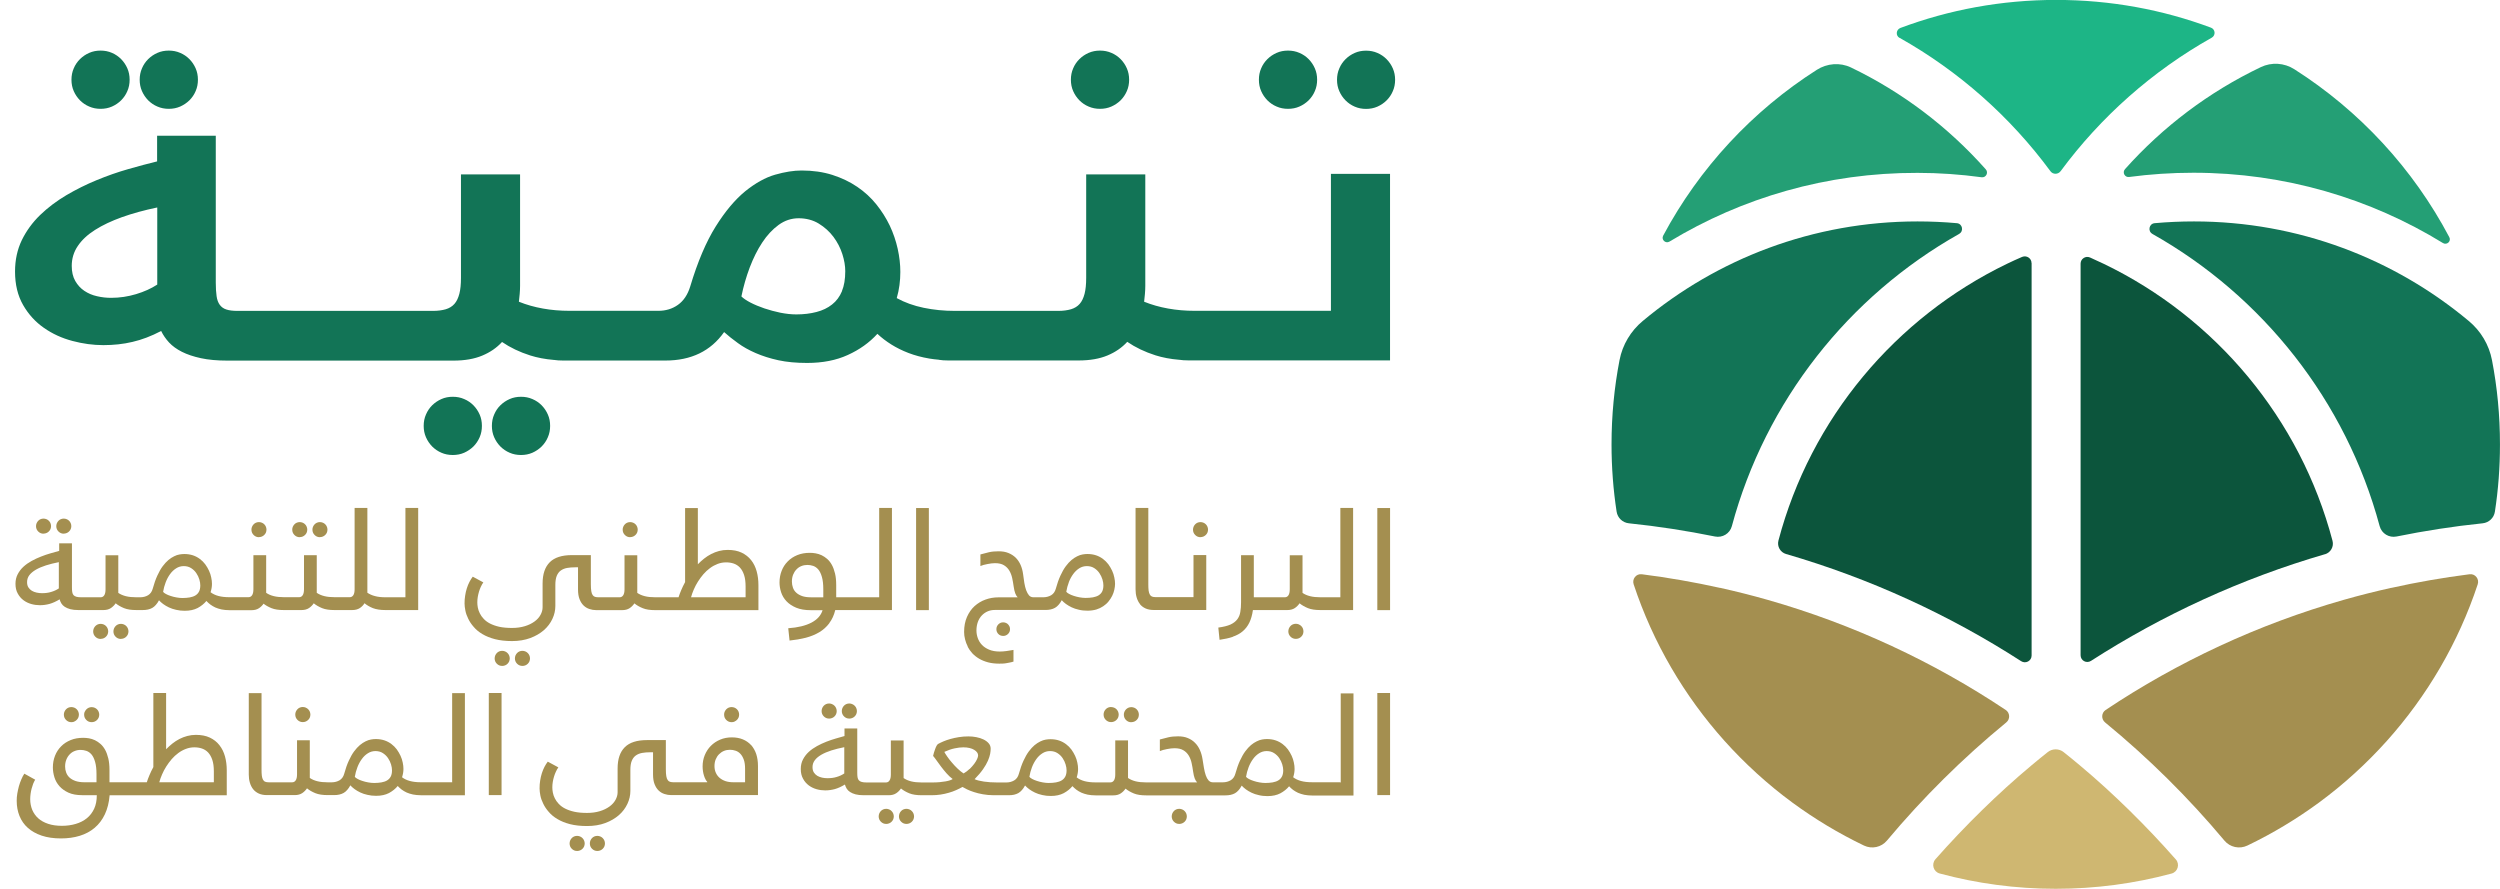 <svg width="135" height="48" viewBox="0 0 135 48" fill="none" xmlns="http://www.w3.org/2000/svg">
<g id="Layer_1" clip-path="url(#clip0_1333_197066)">
<g id="Group">
<g id="Group_2">
<path id="Vector" d="M105.796 12.63C99.831 15.989 95.336 21.656 93.519 28.416C93.412 28.812 93.012 29.054 92.608 28.971C91.083 28.662 89.534 28.42 87.958 28.258C87.618 28.222 87.348 27.965 87.297 27.628C87.115 26.444 87.023 25.236 87.023 24.001C87.023 22.44 87.17 20.919 87.455 19.446C87.614 18.618 88.061 17.87 88.711 17.331C92.73 13.977 97.903 11.957 103.546 11.957C104.263 11.957 104.972 11.989 105.673 12.052C105.974 12.08 106.057 12.484 105.792 12.63H105.796Z" fill="#127456"/>
<path id="Vector_2" d="M102.576 2.048C102.354 1.925 102.385 1.6 102.623 1.509C105.237 0.531 108.073 -0.004 111.027 -0.004C113.982 -0.004 116.785 0.523 119.391 1.493C119.629 1.58 119.657 1.905 119.439 2.032C116.231 3.834 113.447 6.301 111.273 9.244C111.134 9.43 110.857 9.43 110.722 9.244C108.556 6.305 105.776 3.842 102.58 2.044L102.576 2.048Z" fill="#1DB586"/>
<path id="Vector_3" d="M109.707 14.207V35.398C109.707 35.688 109.386 35.862 109.141 35.703C105.256 33.2 100.986 31.236 96.448 29.917C96.135 29.826 95.953 29.506 96.036 29.189C97.778 22.595 102.357 17.153 108.384 14.242C108.65 14.115 108.919 13.989 109.192 13.874C109.434 13.771 109.703 13.945 109.703 14.207H109.707Z" fill="#0C553C"/>
<path id="Vector_4" d="M125.544 29.928C121.029 31.243 116.783 33.2 112.914 35.687C112.668 35.845 112.352 35.671 112.352 35.382V14.237C112.352 13.976 112.621 13.798 112.862 13.905C113.104 14.011 113.361 14.13 113.607 14.249C119.639 17.156 124.217 22.606 125.956 29.204C126.039 29.52 125.857 29.841 125.544 29.932V29.928Z" fill="#0C553C"/>
<path id="Vector_5" d="M123.89 3.736C127.407 5.973 130.306 9.102 132.263 12.809C132.378 13.027 132.132 13.252 131.922 13.126C128.001 10.718 123.383 9.328 118.441 9.328C117.265 9.328 116.108 9.407 114.972 9.557C114.738 9.589 114.591 9.312 114.75 9.134C116.793 6.844 119.284 4.963 122.084 3.625C122.663 3.347 123.348 3.391 123.89 3.736Z" fill="#249F75"/>
<path id="Vector_6" d="M129.131 31.746C130.517 31.437 131.927 31.192 133.357 31.009C133.658 30.97 133.892 31.263 133.797 31.552C132.751 34.712 131.064 37.58 128.894 40.004C127.789 41.235 126.561 42.356 125.226 43.338C124.018 44.225 122.723 45.005 121.361 45.659C120.933 45.865 120.418 45.754 120.117 45.39C118.173 43.069 116.014 40.93 113.674 39.01C113.456 38.831 113.472 38.495 113.702 38.34C117.607 35.734 121.935 33.711 126.561 32.392C127.409 32.15 128.264 31.936 129.131 31.742V31.746Z" fill="#A48F50"/>
<path id="Vector_7" d="M117.494 46.407C117.724 46.669 117.601 47.081 117.265 47.172C115.269 47.71 113.17 47.995 111.007 47.995C108.845 47.995 106.738 47.706 104.742 47.168C104.405 47.077 104.282 46.665 104.512 46.4C106.092 44.609 107.906 42.827 109.7 41.33C109.989 41.089 110.282 40.847 110.579 40.613C110.829 40.415 111.185 40.415 111.435 40.613C111.744 40.859 112.045 41.104 112.346 41.358C114.136 42.859 115.922 44.621 117.49 46.404L117.494 46.407Z" fill="#CFB771"/>
<path id="Vector_8" d="M116.226 12.63C122.19 15.989 126.685 21.656 128.503 28.416C128.61 28.812 129.01 29.054 129.414 28.971C130.939 28.662 132.487 28.42 134.064 28.258C134.404 28.222 134.674 27.965 134.725 27.628C134.907 26.444 134.998 25.236 134.998 24.001C134.998 22.44 134.852 20.919 134.567 19.446C134.408 18.618 133.961 17.87 133.311 17.331C129.291 13.977 124.119 11.957 118.475 11.957C117.759 11.957 117.05 11.989 116.349 12.052C116.048 12.08 115.965 12.484 116.23 12.63H116.226Z" fill="#127456"/>
<path id="Vector_9" d="M92.882 31.746C91.496 31.437 90.086 31.192 88.656 31.009C88.355 30.97 88.122 31.263 88.217 31.552C89.262 34.712 90.95 37.58 93.12 40.004C94.225 41.235 95.452 42.356 96.787 43.338C97.995 44.225 99.29 45.005 100.652 45.659C101.08 45.865 101.595 45.754 101.896 45.39C103.841 43.069 105.999 40.93 108.34 39.01C108.557 38.831 108.542 38.495 108.312 38.34C104.407 35.734 100.078 33.711 95.452 32.392C94.605 32.15 93.749 31.936 92.882 31.742V31.746Z" fill="#A48F50"/>
</g>
<path id="Vector_10" d="M103.545 9.335C98.642 9.323 94.056 10.681 90.151 13.046C89.941 13.172 89.696 12.943 89.811 12.725C91.763 9.073 94.63 5.988 98.108 3.77C98.662 3.418 99.359 3.359 99.953 3.644C102.733 4.982 105.205 6.86 107.232 9.145C107.391 9.323 107.244 9.604 107.007 9.572C105.874 9.418 104.717 9.335 103.545 9.335Z" fill="#249F75"/>
</g>
<g id="Group_3">
<g id="Group_4">
<path id="Vector_11" d="M4.319 5.418C4.461 5.56 4.628 5.675 4.818 5.754C5.008 5.837 5.21 5.877 5.432 5.877C5.653 5.877 5.855 5.837 6.046 5.754C6.232 5.671 6.398 5.56 6.541 5.418C6.683 5.275 6.798 5.109 6.877 4.919C6.96 4.732 7 4.526 7 4.305C7 4.083 6.96 3.881 6.877 3.691C6.794 3.501 6.683 3.338 6.541 3.192C6.398 3.049 6.232 2.934 6.046 2.855C5.855 2.772 5.653 2.732 5.432 2.732C5.21 2.732 5.004 2.772 4.818 2.855C4.628 2.938 4.465 3.049 4.319 3.192C4.176 3.334 4.061 3.501 3.982 3.691C3.899 3.881 3.859 4.083 3.859 4.305C3.859 4.526 3.899 4.732 3.982 4.919C4.065 5.109 4.176 5.271 4.319 5.418Z" fill="#127456"/>
<path id="Vector_12" d="M8.002 5.418C8.145 5.56 8.311 5.675 8.501 5.754C8.691 5.837 8.893 5.877 9.115 5.877C9.337 5.877 9.539 5.837 9.729 5.754C9.915 5.671 10.082 5.56 10.228 5.418C10.371 5.275 10.486 5.109 10.565 4.919C10.648 4.732 10.688 4.526 10.688 4.305C10.688 4.083 10.648 3.881 10.565 3.691C10.482 3.501 10.371 3.338 10.228 3.192C10.085 3.049 9.919 2.934 9.729 2.855C9.539 2.772 9.337 2.732 9.115 2.732C8.893 2.732 8.688 2.772 8.501 2.855C8.311 2.938 8.149 3.049 8.002 3.192C7.86 3.334 7.745 3.501 7.666 3.691C7.583 3.881 7.543 4.083 7.543 4.305C7.543 4.526 7.583 4.732 7.666 4.919C7.749 5.109 7.86 5.271 8.002 5.418Z" fill="#127456"/>
<path id="Vector_13" d="M25.564 21.885C25.422 21.743 25.255 21.628 25.065 21.549C24.875 21.465 24.673 21.426 24.451 21.426C24.229 21.426 24.023 21.465 23.837 21.549C23.647 21.632 23.485 21.743 23.338 21.885C23.196 22.028 23.081 22.194 23.002 22.384C22.919 22.57 22.879 22.776 22.879 22.998C22.879 23.22 22.919 23.422 23.002 23.612C23.085 23.802 23.196 23.964 23.338 24.111C23.481 24.253 23.647 24.368 23.837 24.448C24.023 24.531 24.229 24.57 24.451 24.57C24.673 24.57 24.875 24.531 25.065 24.448C25.251 24.364 25.418 24.253 25.564 24.111C25.707 23.968 25.817 23.802 25.901 23.612C25.984 23.422 26.023 23.22 26.023 22.998C26.023 22.776 25.984 22.57 25.901 22.384C25.817 22.194 25.707 22.032 25.564 21.885Z" fill="#127456"/>
<path id="Vector_14" d="M29.248 21.885C29.105 21.743 28.939 21.628 28.749 21.549C28.558 21.465 28.357 21.426 28.135 21.426C27.913 21.426 27.707 21.465 27.521 21.549C27.331 21.632 27.168 21.743 27.022 21.885C26.875 22.028 26.765 22.194 26.685 22.384C26.602 22.57 26.562 22.776 26.562 22.998C26.562 23.22 26.602 23.422 26.685 23.612C26.768 23.802 26.879 23.964 27.022 24.111C27.165 24.253 27.331 24.368 27.521 24.448C27.711 24.531 27.913 24.57 28.135 24.57C28.357 24.57 28.558 24.531 28.749 24.448C28.939 24.364 29.101 24.253 29.248 24.111C29.39 23.968 29.505 23.802 29.584 23.612C29.668 23.422 29.707 23.22 29.707 22.998C29.707 22.776 29.668 22.57 29.584 22.384C29.501 22.194 29.39 22.032 29.248 21.885Z" fill="#127456"/>
<path id="Vector_15" d="M58.288 5.418C58.43 5.56 58.596 5.675 58.786 5.754C58.977 5.837 59.179 5.877 59.4 5.877C59.622 5.877 59.824 5.837 60.014 5.754C60.2 5.671 60.367 5.56 60.513 5.418C60.656 5.275 60.767 5.109 60.85 4.919C60.933 4.732 60.973 4.526 60.973 4.305C60.973 4.083 60.933 3.881 60.85 3.691C60.767 3.501 60.656 3.338 60.513 3.192C60.371 3.049 60.204 2.934 60.014 2.855C59.824 2.772 59.622 2.732 59.4 2.732C59.179 2.732 58.977 2.772 58.786 2.855C58.596 2.938 58.434 3.049 58.288 3.192C58.145 3.334 58.03 3.501 57.951 3.691C57.868 3.881 57.828 4.083 57.828 4.305C57.828 4.526 57.868 4.732 57.951 4.919C58.034 5.109 58.145 5.271 58.288 5.418Z" fill="#127456"/>
<path id="Vector_16" d="M68.44 5.418C68.582 5.56 68.749 5.675 68.939 5.754C69.125 5.837 69.331 5.877 69.553 5.877C69.775 5.877 69.981 5.837 70.167 5.754C70.357 5.671 70.519 5.56 70.666 5.418C70.808 5.275 70.923 5.109 71.002 4.919C71.085 4.732 71.125 4.526 71.125 4.305C71.125 4.083 71.085 3.881 71.002 3.691C70.919 3.501 70.808 3.338 70.666 3.192C70.523 3.049 70.357 2.934 70.167 2.855C69.977 2.772 69.775 2.732 69.553 2.732C69.331 2.732 69.125 2.772 68.939 2.855C68.749 2.938 68.586 3.049 68.44 3.192C68.297 3.334 68.182 3.501 68.103 3.691C68.02 3.881 67.981 4.083 67.981 4.305C67.981 4.526 68.02 4.732 68.103 4.919C68.186 5.109 68.297 5.271 68.44 5.418Z" fill="#127456"/>
<path id="Vector_17" d="M71.866 16.784H64.511C64.016 16.784 63.537 16.744 63.078 16.661C62.614 16.578 62.183 16.455 61.783 16.293C61.799 16.154 61.815 16.011 61.826 15.869C61.838 15.726 61.846 15.58 61.846 15.433V9.417H58.654V15.005C58.654 15.35 58.626 15.635 58.567 15.865C58.508 16.094 58.42 16.277 58.302 16.411C58.183 16.546 58.028 16.641 57.834 16.7C57.64 16.756 57.41 16.788 57.141 16.788H51.668H51.565C50.975 16.788 50.413 16.732 49.878 16.621C49.343 16.51 48.856 16.336 48.424 16.098C48.492 15.869 48.539 15.635 48.571 15.397C48.603 15.16 48.618 14.922 48.618 14.684C48.618 14.284 48.571 13.869 48.476 13.437C48.381 13.009 48.238 12.589 48.048 12.185C47.854 11.782 47.612 11.397 47.323 11.037C47.034 10.677 46.69 10.36 46.294 10.091C45.898 9.821 45.45 9.607 44.947 9.445C44.448 9.287 43.894 9.207 43.288 9.207C42.86 9.207 42.385 9.283 41.858 9.433C41.331 9.584 40.793 9.885 40.242 10.328C39.696 10.776 39.161 11.409 38.646 12.233C38.131 13.057 37.672 14.134 37.272 15.469C37.133 15.92 36.911 16.249 36.607 16.463C36.306 16.677 35.953 16.784 35.549 16.784H34.959C34.959 16.784 34.959 16.784 34.955 16.784H30.872C30.872 16.784 30.864 16.784 30.856 16.784H30.757C30.258 16.784 29.775 16.744 29.316 16.661C28.852 16.578 28.42 16.455 28.02 16.293C28.036 16.154 28.052 16.011 28.064 15.869C28.076 15.726 28.084 15.58 28.084 15.433V9.417H24.892V15.005C24.892 15.35 24.864 15.635 24.805 15.865C24.745 16.094 24.658 16.277 24.539 16.411C24.42 16.546 24.266 16.641 24.072 16.7C23.878 16.756 23.648 16.788 23.379 16.788H12.828C12.575 16.788 12.373 16.764 12.222 16.712C12.072 16.665 11.953 16.578 11.866 16.459C11.779 16.34 11.723 16.186 11.696 15.992C11.668 15.797 11.652 15.556 11.652 15.263V7.33H8.484V8.716C8.009 8.831 7.49 8.97 6.923 9.132C6.357 9.294 5.791 9.492 5.224 9.726C4.654 9.96 4.108 10.233 3.581 10.542C3.054 10.855 2.583 11.211 2.167 11.611C1.755 12.011 1.422 12.467 1.177 12.97C0.935 13.473 0.812 14.039 0.812 14.661C0.812 15.366 0.959 15.968 1.248 16.471C1.537 16.974 1.913 17.386 2.373 17.706C2.832 18.027 3.343 18.261 3.91 18.411C4.476 18.562 5.03 18.637 5.581 18.637C6.131 18.637 6.654 18.582 7.153 18.463C7.652 18.348 8.167 18.154 8.702 17.873C8.809 18.094 8.951 18.3 9.129 18.494C9.312 18.689 9.541 18.855 9.822 18.997C10.104 19.14 10.448 19.255 10.848 19.342C11.248 19.429 11.727 19.473 12.286 19.473H13.244C13.244 19.473 13.252 19.473 13.256 19.473H24.48C25.094 19.473 25.613 19.382 26.04 19.203C26.468 19.025 26.824 18.78 27.11 18.467C27.549 18.768 28.06 19.013 28.634 19.195C29.011 19.314 29.438 19.397 29.917 19.437C29.921 19.437 29.925 19.437 29.929 19.437C30.052 19.457 30.21 19.469 30.409 19.469H35.062C35.062 19.469 35.062 19.469 35.066 19.469H35.933C37.323 19.469 38.381 18.958 39.102 17.932C39.323 18.13 39.569 18.328 39.846 18.526C40.119 18.728 40.44 18.906 40.805 19.065C41.169 19.223 41.577 19.354 42.032 19.453C42.488 19.552 43.003 19.599 43.585 19.599C44.42 19.599 45.153 19.457 45.783 19.168C46.413 18.883 46.947 18.502 47.379 18.027C47.608 18.241 47.858 18.431 48.135 18.605C48.408 18.776 48.717 18.93 49.058 19.061C49.399 19.192 49.771 19.291 50.183 19.362C50.345 19.39 50.516 19.409 50.694 19.425C50.706 19.425 50.714 19.433 50.725 19.433C50.848 19.453 51.007 19.465 51.205 19.465H58.242C58.856 19.465 59.375 19.374 59.803 19.195C60.23 19.017 60.587 18.772 60.872 18.459C61.312 18.76 61.822 19.005 62.397 19.188C62.773 19.306 63.201 19.39 63.68 19.429C63.684 19.429 63.688 19.429 63.692 19.429C63.815 19.449 63.973 19.461 64.171 19.461H75.062V9.389H71.87V16.768L71.866 16.784ZM8.488 15.37C8.159 15.584 7.779 15.754 7.347 15.884C6.912 16.015 6.464 16.083 5.997 16.083C5.743 16.083 5.49 16.055 5.236 15.995C4.983 15.94 4.757 15.841 4.555 15.706C4.353 15.572 4.191 15.393 4.064 15.172C3.937 14.95 3.874 14.681 3.874 14.36C3.874 13.968 3.981 13.607 4.199 13.287C4.416 12.962 4.725 12.673 5.133 12.415C5.537 12.158 6.024 11.928 6.587 11.726C7.153 11.524 7.787 11.35 8.492 11.203V15.366L8.488 15.37ZM45.466 15.726C45.343 16.019 45.165 16.261 44.931 16.443C44.698 16.629 44.416 16.764 44.092 16.847C43.763 16.934 43.399 16.978 42.999 16.978C42.729 16.978 42.444 16.946 42.143 16.887C41.842 16.823 41.557 16.748 41.276 16.653C40.999 16.558 40.749 16.455 40.527 16.34C40.306 16.225 40.143 16.114 40.036 16.007C40.143 15.477 40.294 14.954 40.484 14.447C40.678 13.94 40.9 13.489 41.161 13.096C41.418 12.704 41.715 12.387 42.044 12.146C42.377 11.904 42.737 11.786 43.129 11.786C43.521 11.786 43.902 11.881 44.215 12.075C44.531 12.269 44.793 12.506 45.007 12.791C45.22 13.077 45.379 13.386 45.486 13.718C45.593 14.051 45.644 14.36 45.644 14.645C45.644 15.073 45.585 15.429 45.462 15.726H45.466Z" fill="#127456"/>
<path id="Vector_18" d="M75.213 3.695C75.13 3.505 75.019 3.342 74.876 3.196C74.734 3.053 74.567 2.938 74.381 2.859C74.191 2.776 73.989 2.736 73.767 2.736C73.546 2.736 73.34 2.776 73.154 2.859C72.968 2.942 72.801 3.053 72.659 3.196C72.516 3.338 72.401 3.505 72.322 3.695C72.239 3.885 72.199 4.087 72.199 4.309C72.199 4.53 72.239 4.736 72.322 4.922C72.405 5.113 72.516 5.275 72.659 5.421C72.801 5.564 72.968 5.679 73.154 5.758C73.344 5.841 73.546 5.881 73.767 5.881C73.989 5.881 74.191 5.841 74.381 5.758C74.567 5.675 74.734 5.564 74.876 5.421C75.019 5.279 75.134 5.113 75.213 4.922C75.296 4.736 75.336 4.53 75.336 4.309C75.336 4.087 75.296 3.885 75.213 3.695Z" fill="#127456"/>
</g>
<g id="Group_5">
<path id="Vector_19" d="M2.349 28.816C2.405 28.816 2.46 28.804 2.508 28.784C2.559 28.764 2.603 28.733 2.638 28.697C2.674 28.661 2.706 28.618 2.726 28.57C2.745 28.519 2.757 28.467 2.757 28.412C2.757 28.356 2.745 28.301 2.726 28.253C2.706 28.202 2.674 28.158 2.638 28.123C2.603 28.087 2.559 28.055 2.508 28.036C2.456 28.016 2.405 28.004 2.349 28.004C2.294 28.004 2.238 28.016 2.191 28.036C2.139 28.055 2.1 28.087 2.064 28.123C2.028 28.158 2.001 28.202 1.977 28.253C1.957 28.305 1.945 28.356 1.945 28.412C1.945 28.527 1.985 28.622 2.064 28.701C2.143 28.78 2.238 28.82 2.353 28.82L2.349 28.816Z" fill="#A48F50"/>
<path id="Vector_20" d="M3.443 28.816C3.498 28.816 3.554 28.804 3.601 28.784C3.653 28.764 3.696 28.733 3.732 28.697C3.768 28.661 3.799 28.618 3.819 28.57C3.839 28.519 3.851 28.467 3.851 28.412C3.851 28.356 3.839 28.301 3.819 28.253C3.799 28.202 3.768 28.158 3.732 28.123C3.696 28.087 3.653 28.055 3.601 28.036C3.55 28.016 3.498 28.004 3.443 28.004C3.388 28.004 3.332 28.016 3.285 28.036C3.233 28.055 3.194 28.087 3.158 28.123C3.122 28.158 3.095 28.202 3.071 28.253C3.051 28.305 3.039 28.356 3.039 28.412C3.039 28.527 3.079 28.622 3.158 28.701C3.237 28.78 3.332 28.82 3.447 28.82L3.443 28.816Z" fill="#A48F50"/>
<path id="Vector_21" d="M5.435 34.499C5.491 34.499 5.546 34.487 5.594 34.468C5.645 34.448 5.689 34.416 5.724 34.381C5.76 34.345 5.792 34.301 5.811 34.254C5.831 34.202 5.843 34.151 5.843 34.095C5.843 34.04 5.831 33.984 5.811 33.937C5.792 33.886 5.76 33.842 5.724 33.806C5.689 33.771 5.645 33.739 5.594 33.719C5.542 33.699 5.491 33.688 5.435 33.688C5.38 33.688 5.324 33.699 5.277 33.719C5.229 33.739 5.186 33.771 5.15 33.806C5.114 33.842 5.087 33.886 5.063 33.937C5.043 33.989 5.031 34.04 5.031 34.095C5.031 34.21 5.071 34.305 5.15 34.385C5.229 34.464 5.324 34.503 5.439 34.503L5.435 34.499Z" fill="#A48F50"/>
<path id="Vector_22" d="M6.529 34.499C6.584 34.499 6.64 34.487 6.687 34.468C6.739 34.448 6.782 34.416 6.818 34.381C6.854 34.345 6.885 34.301 6.905 34.254C6.925 34.202 6.937 34.151 6.937 34.095C6.937 34.04 6.925 33.984 6.905 33.937C6.885 33.886 6.854 33.842 6.818 33.806C6.782 33.771 6.739 33.739 6.687 33.719C6.636 33.699 6.584 33.688 6.529 33.688C6.474 33.688 6.418 33.699 6.371 33.719C6.319 33.739 6.279 33.771 6.244 33.806C6.208 33.842 6.18 33.886 6.157 33.937C6.137 33.989 6.125 34.04 6.125 34.095C6.125 34.21 6.165 34.305 6.244 34.385C6.323 34.464 6.418 34.503 6.533 34.503L6.529 34.499Z" fill="#A48F50"/>
<path id="Vector_23" d="M14.206 32.578C14.329 32.681 14.483 32.768 14.658 32.84C14.832 32.911 15.054 32.943 15.323 32.943H15.363H16.282C16.444 32.943 16.578 32.907 16.685 32.836C16.792 32.764 16.875 32.677 16.943 32.578C17.066 32.681 17.22 32.768 17.394 32.84C17.569 32.911 17.79 32.943 18.06 32.943H18.099H19.018C19.184 32.943 19.319 32.907 19.43 32.836C19.537 32.764 19.624 32.677 19.683 32.574C19.81 32.681 19.961 32.768 20.139 32.84C20.317 32.907 20.539 32.943 20.808 32.943H20.848H22.582V27.43H21.893V32.253H20.852H20.82C20.598 32.253 20.412 32.234 20.254 32.19C20.095 32.151 19.957 32.087 19.838 32.008V27.43H19.149V31.818C19.149 31.964 19.125 32.071 19.078 32.143C19.03 32.214 18.967 32.249 18.884 32.249H18.107H18.076C17.858 32.249 17.672 32.23 17.513 32.19C17.355 32.151 17.22 32.091 17.105 32.012V29.98H16.416V31.818C16.416 31.964 16.392 32.071 16.345 32.143C16.297 32.214 16.234 32.249 16.151 32.249H15.375H15.343C15.125 32.249 14.939 32.23 14.78 32.19C14.622 32.151 14.487 32.091 14.373 32.012V29.98H13.684V31.818C13.684 31.964 13.66 32.071 13.612 32.143C13.565 32.214 13.501 32.249 13.418 32.249H12.384C12.155 32.249 11.957 32.226 11.794 32.182C11.632 32.139 11.489 32.071 11.371 31.98C11.422 31.822 11.446 31.671 11.446 31.533C11.446 31.422 11.434 31.307 11.406 31.184C11.383 31.061 11.343 30.939 11.287 30.82C11.232 30.701 11.165 30.586 11.085 30.475C11.002 30.364 10.907 30.269 10.796 30.186C10.685 30.103 10.563 30.036 10.42 29.988C10.277 29.941 10.123 29.917 9.953 29.917C9.874 29.917 9.786 29.925 9.695 29.941C9.6 29.956 9.505 29.988 9.402 30.04C9.299 30.091 9.196 30.154 9.093 30.242C8.99 30.329 8.887 30.44 8.784 30.578C8.681 30.717 8.586 30.887 8.495 31.085C8.404 31.283 8.321 31.521 8.246 31.794C8.202 31.953 8.119 32.067 7.996 32.143C7.874 32.214 7.731 32.253 7.573 32.253H7.39H7.359C7.141 32.253 6.955 32.234 6.796 32.194C6.638 32.154 6.503 32.095 6.388 32.016V29.984H5.699V31.822C5.699 31.968 5.676 32.075 5.628 32.147C5.58 32.218 5.517 32.253 5.434 32.253H4.392C4.281 32.253 4.194 32.245 4.127 32.226C4.06 32.206 4.008 32.178 3.973 32.139C3.937 32.099 3.913 32.044 3.901 31.972C3.889 31.901 3.885 31.818 3.885 31.715V29.339H3.196V29.747C3.058 29.786 2.903 29.83 2.737 29.877C2.567 29.925 2.396 29.984 2.222 30.052C2.048 30.119 1.878 30.198 1.711 30.289C1.545 30.38 1.398 30.483 1.268 30.602C1.137 30.721 1.034 30.859 0.955 31.01C0.876 31.16 0.836 31.335 0.836 31.525C0.836 31.731 0.876 31.905 0.959 32.051C1.038 32.198 1.141 32.317 1.268 32.412C1.394 32.507 1.537 32.574 1.691 32.618C1.846 32.661 2 32.681 2.155 32.681C2.333 32.681 2.503 32.657 2.678 32.61C2.848 32.562 3.03 32.479 3.22 32.364C3.24 32.44 3.272 32.515 3.315 32.586C3.359 32.657 3.418 32.717 3.497 32.768C3.577 32.82 3.676 32.863 3.794 32.895C3.913 32.927 4.06 32.943 4.23 32.943H5.584C5.747 32.943 5.881 32.907 5.988 32.836C6.095 32.764 6.179 32.677 6.246 32.578C6.369 32.681 6.523 32.768 6.697 32.84C6.872 32.911 7.093 32.943 7.363 32.943H7.402H7.703C7.806 32.943 7.901 32.935 7.988 32.915C8.076 32.895 8.151 32.867 8.222 32.828C8.293 32.788 8.357 32.733 8.416 32.665C8.476 32.598 8.535 32.515 8.586 32.416C8.646 32.483 8.721 32.55 8.812 32.618C8.903 32.685 9.006 32.745 9.121 32.8C9.236 32.855 9.367 32.899 9.513 32.931C9.656 32.966 9.814 32.982 9.98 32.982C10.25 32.982 10.483 32.931 10.674 32.832C10.864 32.729 11.022 32.602 11.145 32.452C11.208 32.519 11.28 32.586 11.359 32.645C11.438 32.705 11.529 32.756 11.628 32.804C11.727 32.847 11.842 32.883 11.969 32.911C12.095 32.935 12.238 32.95 12.396 32.95H13.581C13.743 32.95 13.877 32.915 13.985 32.843C14.091 32.772 14.175 32.685 14.242 32.586L14.206 32.578ZM3.177 31.774C3.054 31.857 2.915 31.921 2.765 31.964C2.614 32.012 2.444 32.032 2.266 32.032C2.167 32.032 2.072 32.02 1.977 32C1.881 31.98 1.794 31.945 1.719 31.901C1.644 31.854 1.58 31.794 1.533 31.719C1.485 31.643 1.462 31.549 1.462 31.434C1.462 31.295 1.501 31.172 1.584 31.061C1.668 30.951 1.786 30.852 1.937 30.764C2.087 30.677 2.27 30.598 2.479 30.531C2.689 30.463 2.923 30.408 3.177 30.356V31.766V31.774ZM10.745 31.948C10.701 32.036 10.634 32.103 10.551 32.154C10.468 32.206 10.365 32.238 10.246 32.261C10.127 32.281 9.996 32.293 9.85 32.293C9.747 32.293 9.64 32.281 9.529 32.261C9.418 32.242 9.311 32.214 9.216 32.182C9.117 32.151 9.03 32.115 8.959 32.075C8.883 32.036 8.836 31.996 8.808 31.96C8.836 31.782 8.883 31.612 8.947 31.445C9.01 31.279 9.089 31.133 9.184 31.002C9.28 30.871 9.386 30.768 9.513 30.689C9.636 30.61 9.775 30.57 9.921 30.57C10.075 30.57 10.21 30.606 10.325 30.681C10.436 30.753 10.531 30.843 10.602 30.951C10.674 31.057 10.729 31.172 10.765 31.291C10.8 31.41 10.816 31.517 10.816 31.612C10.816 31.747 10.792 31.857 10.749 31.945L10.745 31.948Z" fill="#A48F50"/>
<path id="Vector_24" d="M13.982 29.005C14.037 29.005 14.093 28.993 14.14 28.974C14.188 28.954 14.236 28.922 14.271 28.886C14.307 28.851 14.338 28.807 14.358 28.76C14.378 28.708 14.39 28.657 14.39 28.601C14.39 28.546 14.378 28.49 14.358 28.443C14.338 28.391 14.307 28.348 14.271 28.312C14.236 28.276 14.192 28.245 14.14 28.225C14.089 28.205 14.037 28.193 13.982 28.193C13.927 28.193 13.871 28.205 13.824 28.225C13.772 28.245 13.733 28.276 13.697 28.312C13.661 28.348 13.634 28.391 13.61 28.443C13.586 28.494 13.578 28.546 13.578 28.601C13.578 28.716 13.618 28.811 13.697 28.89C13.776 28.97 13.871 29.009 13.986 29.009L13.982 29.005Z" fill="#A48F50"/>
<path id="Vector_25" d="M17.275 29.005C17.331 29.005 17.386 28.993 17.433 28.974C17.481 28.954 17.529 28.922 17.564 28.886C17.6 28.851 17.631 28.807 17.651 28.76C17.671 28.708 17.683 28.657 17.683 28.601C17.683 28.546 17.671 28.49 17.651 28.443C17.631 28.391 17.6 28.348 17.564 28.312C17.529 28.276 17.485 28.245 17.433 28.225C17.382 28.205 17.331 28.193 17.275 28.193C17.22 28.193 17.164 28.205 17.117 28.225C17.069 28.245 17.026 28.276 16.99 28.312C16.954 28.348 16.927 28.391 16.903 28.443C16.879 28.494 16.871 28.546 16.871 28.601C16.871 28.716 16.911 28.811 16.99 28.89C17.069 28.97 17.164 29.009 17.279 29.009L17.275 29.005Z" fill="#A48F50"/>
<path id="Vector_26" d="M16.185 29.005C16.241 29.005 16.296 28.993 16.344 28.974C16.391 28.954 16.439 28.922 16.474 28.886C16.51 28.851 16.542 28.807 16.561 28.76C16.581 28.708 16.593 28.657 16.593 28.601C16.593 28.546 16.581 28.49 16.561 28.443C16.542 28.391 16.51 28.348 16.474 28.312C16.439 28.276 16.395 28.245 16.344 28.225C16.292 28.205 16.241 28.193 16.185 28.193C16.13 28.193 16.074 28.205 16.027 28.225C15.975 28.245 15.936 28.276 15.9 28.312C15.864 28.348 15.837 28.391 15.813 28.443C15.789 28.494 15.781 28.546 15.781 28.601C15.781 28.716 15.821 28.811 15.9 28.89C15.979 28.97 16.074 29.009 16.189 29.009L16.185 29.005Z" fill="#A48F50"/>
<path id="Vector_27" d="M27.404 35.263C27.368 35.228 27.325 35.196 27.273 35.176C27.222 35.156 27.17 35.145 27.115 35.145C27.059 35.145 27.004 35.156 26.956 35.176C26.905 35.196 26.865 35.228 26.83 35.263C26.794 35.299 26.766 35.343 26.743 35.394C26.723 35.446 26.711 35.497 26.711 35.553C26.711 35.667 26.75 35.762 26.83 35.842C26.909 35.921 27.004 35.96 27.119 35.96C27.174 35.96 27.23 35.949 27.277 35.929C27.329 35.909 27.372 35.877 27.408 35.842C27.444 35.806 27.475 35.762 27.495 35.715C27.515 35.663 27.527 35.612 27.527 35.556C27.527 35.501 27.515 35.446 27.495 35.398C27.475 35.346 27.444 35.303 27.408 35.267L27.404 35.263Z" fill="#A48F50"/>
<path id="Vector_28" d="M28.498 35.263C28.462 35.228 28.419 35.196 28.367 35.176C28.316 35.156 28.264 35.145 28.209 35.145C28.153 35.145 28.098 35.156 28.05 35.176C27.999 35.196 27.959 35.228 27.924 35.263C27.888 35.299 27.86 35.343 27.836 35.394C27.817 35.446 27.805 35.497 27.805 35.553C27.805 35.667 27.844 35.762 27.924 35.842C28.003 35.921 28.098 35.96 28.213 35.96C28.268 35.96 28.323 35.949 28.371 35.929C28.422 35.909 28.466 35.877 28.502 35.842C28.537 35.806 28.569 35.762 28.589 35.715C28.609 35.663 28.62 35.612 28.62 35.556C28.62 35.501 28.609 35.446 28.589 35.398C28.569 35.346 28.537 35.303 28.502 35.267L28.498 35.263Z" fill="#A48F50"/>
<path id="Vector_29" d="M34.029 29.005C34.084 29.005 34.14 28.993 34.187 28.974C34.235 28.954 34.282 28.922 34.318 28.886C34.354 28.851 34.385 28.807 34.405 28.76C34.425 28.708 34.437 28.657 34.437 28.601C34.437 28.546 34.425 28.49 34.405 28.443C34.385 28.391 34.354 28.348 34.318 28.312C34.282 28.276 34.239 28.245 34.187 28.225C34.136 28.205 34.084 28.193 34.029 28.193C33.974 28.193 33.918 28.205 33.87 28.225C33.819 28.245 33.779 28.276 33.744 28.312C33.708 28.348 33.68 28.391 33.657 28.443C33.633 28.494 33.625 28.546 33.625 28.601C33.625 28.716 33.665 28.811 33.744 28.89C33.823 28.97 33.918 29.009 34.033 29.009L34.029 29.005Z" fill="#A48F50"/>
<path id="Vector_30" d="M40.559 30.245C40.425 30.075 40.254 29.941 40.044 29.841C39.834 29.742 39.585 29.695 39.292 29.695C39.13 29.695 38.975 29.715 38.828 29.754C38.682 29.794 38.539 29.846 38.405 29.917C38.27 29.988 38.143 30.067 38.025 30.162C37.906 30.257 37.791 30.36 37.684 30.471V27.434H36.995V31.434C36.912 31.584 36.844 31.731 36.785 31.869C36.725 32.008 36.678 32.139 36.642 32.253H35.415H35.383C35.165 32.253 34.979 32.234 34.821 32.194C34.662 32.154 34.528 32.095 34.413 32.016V29.984H33.724V31.822C33.724 31.968 33.7 32.075 33.652 32.147C33.605 32.218 33.541 32.253 33.458 32.253H32.314C32.246 32.253 32.183 32.245 32.132 32.23C32.08 32.214 32.036 32.182 32.005 32.135C31.969 32.087 31.945 32.016 31.93 31.925C31.914 31.834 31.906 31.707 31.906 31.552V29.976H30.884C30.345 29.976 29.945 30.103 29.688 30.36C29.43 30.618 29.3 30.998 29.3 31.509V32.792C29.3 32.935 29.26 33.073 29.185 33.208C29.11 33.343 29.003 33.461 28.86 33.564C28.718 33.667 28.543 33.754 28.341 33.814C28.135 33.877 27.906 33.909 27.648 33.909C27.391 33.909 27.157 33.889 26.959 33.846C26.765 33.802 26.599 33.742 26.46 33.671C26.322 33.6 26.207 33.513 26.12 33.418C26.029 33.323 25.961 33.224 25.91 33.121C25.858 33.018 25.823 32.915 25.803 32.812C25.783 32.709 25.775 32.614 25.775 32.527C25.775 32.432 25.783 32.337 25.799 32.238C25.815 32.139 25.838 32.044 25.866 31.948C25.894 31.853 25.93 31.762 25.969 31.679C26.009 31.592 26.052 31.517 26.1 31.449L25.529 31.14C25.466 31.224 25.407 31.315 25.351 31.422C25.296 31.529 25.248 31.643 25.209 31.77C25.169 31.897 25.137 32.028 25.118 32.166C25.094 32.305 25.086 32.444 25.086 32.59C25.086 32.701 25.102 32.828 25.13 32.97C25.157 33.113 25.209 33.259 25.284 33.41C25.355 33.56 25.454 33.711 25.581 33.853C25.704 34 25.862 34.131 26.052 34.242C26.242 34.356 26.468 34.447 26.73 34.515C26.991 34.582 27.3 34.618 27.648 34.618C28.017 34.618 28.345 34.562 28.634 34.455C28.924 34.348 29.169 34.202 29.371 34.028C29.573 33.849 29.724 33.648 29.831 33.418C29.937 33.192 29.989 32.958 29.989 32.721V31.588C29.989 31.386 30.013 31.224 30.064 31.097C30.116 30.974 30.187 30.875 30.282 30.808C30.377 30.741 30.492 30.693 30.623 30.669C30.757 30.645 30.908 30.634 31.074 30.634H31.213V31.834C31.213 32.039 31.24 32.214 31.296 32.356C31.351 32.499 31.427 32.614 31.518 32.701C31.609 32.788 31.716 32.851 31.831 32.887C31.949 32.927 32.068 32.947 32.195 32.947H33.597C33.759 32.947 33.894 32.911 34.001 32.84C34.108 32.768 34.191 32.681 34.258 32.582C34.381 32.685 34.535 32.772 34.71 32.843C34.884 32.915 35.106 32.947 35.375 32.947H35.415H40.955V31.6C40.955 31.331 40.924 31.081 40.86 30.851C40.797 30.622 40.698 30.42 40.563 30.249L40.559 30.245ZM40.258 32.253H37.316C37.351 32.119 37.403 31.976 37.466 31.83C37.529 31.683 37.605 31.541 37.692 31.402C37.779 31.263 37.878 31.133 37.985 31.006C38.092 30.883 38.211 30.772 38.341 30.677C38.468 30.582 38.607 30.507 38.753 30.451C38.9 30.396 39.05 30.368 39.209 30.368C39.355 30.368 39.49 30.388 39.621 30.432C39.747 30.475 39.858 30.547 39.953 30.645C40.048 30.748 40.124 30.879 40.179 31.046C40.234 31.212 40.262 31.418 40.262 31.667V32.245L40.258 32.253Z" fill="#A48F50"/>
<path id="Vector_31" d="M44.779 33.651C44.929 33.457 45.036 33.22 45.104 32.943H48.165V27.43H47.476V32.254H45.155V31.596C45.155 31.358 45.135 31.148 45.092 30.97C45.048 30.792 44.993 30.634 44.922 30.507C44.85 30.376 44.767 30.269 44.672 30.186C44.577 30.103 44.478 30.036 44.371 29.984C44.264 29.933 44.157 29.901 44.046 29.881C43.935 29.861 43.832 29.853 43.729 29.853C43.48 29.853 43.254 29.893 43.052 29.976C42.85 30.059 42.68 30.17 42.537 30.317C42.395 30.459 42.284 30.63 42.209 30.824C42.133 31.018 42.094 31.228 42.094 31.45C42.094 31.628 42.121 31.802 42.181 31.984C42.24 32.162 42.335 32.325 42.47 32.467C42.605 32.61 42.779 32.725 42.993 32.816C43.211 32.907 43.476 32.95 43.789 32.95H44.419C44.335 33.228 44.137 33.453 43.821 33.62C43.504 33.786 43.088 33.889 42.565 33.925L42.636 34.59C42.945 34.558 43.238 34.507 43.508 34.44C43.781 34.368 44.023 34.269 44.236 34.143C44.45 34.016 44.632 33.853 44.779 33.659V33.651ZM43.777 32.254C43.591 32.254 43.436 32.23 43.31 32.186C43.183 32.139 43.076 32.079 42.997 32.004C42.914 31.929 42.854 31.838 42.819 31.735C42.783 31.632 42.763 31.521 42.763 31.406C42.763 31.271 42.783 31.152 42.826 31.038C42.87 30.927 42.929 30.832 43.005 30.753C43.08 30.673 43.167 30.61 43.27 30.57C43.373 30.527 43.484 30.507 43.599 30.507C43.702 30.507 43.809 30.523 43.912 30.558C44.014 30.594 44.106 30.657 44.189 30.753C44.268 30.848 44.335 30.982 44.383 31.156C44.434 31.331 44.458 31.552 44.458 31.826V32.257H43.777V32.254Z" fill="#A48F50"/>
<path id="Vector_32" d="M50.158 27.434H49.469V32.947H50.158V27.434Z" fill="#A48F50"/>
<path id="Vector_33" d="M52.249 34.914C52.316 35.041 52.399 35.16 52.502 35.275C52.605 35.385 52.728 35.484 52.87 35.568C53.013 35.651 53.175 35.718 53.354 35.766C53.532 35.813 53.734 35.837 53.959 35.837C54.027 35.837 54.094 35.837 54.154 35.833C54.213 35.833 54.276 35.821 54.336 35.813C54.395 35.801 54.459 35.789 54.522 35.778C54.585 35.766 54.657 35.75 54.728 35.726V35.096C54.609 35.12 54.482 35.14 54.352 35.156C54.221 35.175 54.098 35.183 53.983 35.183C53.758 35.183 53.567 35.148 53.409 35.08C53.251 35.013 53.12 34.926 53.021 34.819C52.918 34.712 52.847 34.589 52.799 34.455C52.752 34.32 52.728 34.185 52.728 34.047C52.728 33.873 52.756 33.718 52.807 33.579C52.858 33.441 52.93 33.326 53.021 33.231C53.112 33.136 53.215 33.065 53.334 33.013C53.453 32.962 53.579 32.938 53.714 32.938H56.451C56.554 32.938 56.649 32.93 56.736 32.91C56.823 32.89 56.898 32.863 56.969 32.823C57.041 32.783 57.104 32.728 57.163 32.661C57.223 32.593 57.282 32.51 57.334 32.411C57.393 32.478 57.468 32.546 57.559 32.613C57.651 32.68 57.754 32.74 57.868 32.795C57.983 32.851 58.114 32.894 58.261 32.926C58.403 32.962 58.562 32.977 58.728 32.977C58.894 32.977 59.06 32.954 59.199 32.914C59.342 32.87 59.465 32.811 59.575 32.736C59.686 32.661 59.781 32.578 59.861 32.478C59.94 32.379 60.007 32.28 60.059 32.173C60.11 32.067 60.15 31.96 60.173 31.849C60.197 31.738 60.213 31.631 60.213 31.532C60.213 31.421 60.201 31.306 60.173 31.183C60.15 31.061 60.11 30.938 60.055 30.819C59.999 30.7 59.932 30.585 59.853 30.474C59.769 30.364 59.674 30.268 59.563 30.185C59.453 30.102 59.33 30.035 59.187 29.987C59.045 29.94 58.89 29.916 58.72 29.916C58.641 29.916 58.554 29.924 58.462 29.94C58.367 29.956 58.272 29.987 58.169 30.039C58.066 30.09 57.964 30.154 57.861 30.241C57.758 30.328 57.655 30.439 57.552 30.578C57.449 30.716 57.354 30.886 57.263 31.084C57.171 31.282 57.088 31.52 57.013 31.793C56.969 31.952 56.886 32.067 56.764 32.142C56.641 32.213 56.498 32.253 56.34 32.253H55.801C55.706 32.253 55.627 32.217 55.567 32.15C55.508 32.082 55.457 31.987 55.413 31.872C55.373 31.758 55.338 31.627 55.314 31.477C55.29 31.326 55.267 31.172 55.247 31.005C55.223 30.823 55.179 30.657 55.112 30.506C55.045 30.356 54.958 30.225 54.847 30.114C54.736 30.007 54.601 29.92 54.451 29.861C54.296 29.797 54.122 29.77 53.924 29.77C53.726 29.77 53.556 29.785 53.401 29.821C53.247 29.857 53.092 29.896 52.942 29.94V30.566C52.989 30.546 53.045 30.526 53.112 30.506C53.179 30.49 53.251 30.471 53.322 30.459C53.397 30.443 53.468 30.435 53.54 30.423C53.611 30.415 53.674 30.411 53.73 30.411C53.928 30.411 54.09 30.447 54.213 30.522C54.336 30.597 54.431 30.692 54.502 30.811C54.573 30.93 54.625 31.065 54.657 31.211C54.688 31.358 54.716 31.508 54.736 31.659C54.76 31.821 54.787 31.948 54.823 32.039C54.858 32.13 54.902 32.205 54.954 32.257H53.908C53.67 32.257 53.441 32.296 53.219 32.376C52.997 32.455 52.803 32.574 52.629 32.728C52.459 32.882 52.32 33.08 52.217 33.314C52.114 33.548 52.062 33.817 52.062 34.126C52.062 34.257 52.078 34.391 52.114 34.526C52.146 34.661 52.197 34.791 52.264 34.922L52.249 34.914ZM57.714 31.445C57.777 31.278 57.857 31.132 57.952 31.001C58.047 30.87 58.154 30.768 58.28 30.688C58.403 30.609 58.542 30.57 58.688 30.57C58.843 30.57 58.977 30.605 59.092 30.68C59.203 30.752 59.298 30.843 59.369 30.95C59.441 31.057 59.496 31.172 59.532 31.29C59.568 31.409 59.583 31.516 59.583 31.611C59.583 31.746 59.559 31.857 59.516 31.944C59.472 32.031 59.405 32.098 59.322 32.15C59.239 32.201 59.136 32.233 59.017 32.257C58.898 32.276 58.767 32.288 58.621 32.288C58.518 32.288 58.411 32.276 58.3 32.257C58.189 32.237 58.082 32.209 57.987 32.178C57.888 32.146 57.801 32.11 57.73 32.071C57.655 32.031 57.607 31.991 57.579 31.956C57.607 31.777 57.655 31.607 57.718 31.441L57.714 31.445Z" fill="#A48F50"/>
<path id="Vector_34" d="M54.312 33.635C54.268 33.615 54.221 33.607 54.169 33.607C54.118 33.607 54.07 33.615 54.026 33.635C53.983 33.655 53.943 33.683 53.912 33.714C53.88 33.746 53.852 33.786 53.832 33.833C53.813 33.877 53.805 33.924 53.805 33.976C53.805 34.079 53.84 34.166 53.912 34.237C53.983 34.308 54.07 34.34 54.173 34.34C54.224 34.34 54.272 34.332 54.316 34.312C54.359 34.293 54.399 34.269 54.434 34.233C54.466 34.202 54.494 34.162 54.514 34.118C54.533 34.075 54.541 34.027 54.541 33.976C54.541 33.924 54.533 33.877 54.514 33.833C54.494 33.79 54.466 33.75 54.434 33.714C54.403 33.679 54.363 33.655 54.316 33.635H54.312Z" fill="#A48F50"/>
<path id="Vector_35" d="M61.554 32.622C61.633 32.721 61.736 32.8 61.859 32.855C61.982 32.911 62.128 32.939 62.295 32.939H65.138V29.972H64.449V32.245H62.401C62.322 32.245 62.259 32.234 62.207 32.214C62.156 32.194 62.116 32.154 62.089 32.103C62.061 32.051 62.037 31.98 62.025 31.889C62.013 31.798 62.009 31.683 62.009 31.544V27.43H61.32V31.826C61.32 31.984 61.34 32.131 61.38 32.265C61.419 32.4 61.479 32.519 61.558 32.618L61.554 32.622Z" fill="#A48F50"/>
<path id="Vector_36" d="M64.826 29.005C64.881 29.005 64.937 28.993 64.984 28.974C65.032 28.954 65.079 28.922 65.115 28.886C65.151 28.851 65.182 28.807 65.202 28.76C65.222 28.708 65.234 28.657 65.234 28.601C65.234 28.546 65.222 28.49 65.202 28.443C65.182 28.391 65.151 28.348 65.115 28.312C65.079 28.276 65.036 28.245 64.984 28.225C64.933 28.205 64.881 28.193 64.826 28.193C64.77 28.193 64.715 28.205 64.667 28.225C64.616 28.245 64.576 28.276 64.541 28.312C64.505 28.348 64.477 28.391 64.454 28.443C64.434 28.494 64.422 28.546 64.422 28.601C64.422 28.716 64.462 28.811 64.541 28.89C64.62 28.97 64.715 29.009 64.83 29.009L64.826 29.005Z" fill="#A48F50"/>
<path id="Vector_37" d="M66.565 34.384C66.775 34.313 66.953 34.218 67.104 34.091C67.254 33.964 67.373 33.81 67.464 33.624C67.555 33.438 67.619 33.212 67.658 32.943H69.516C69.678 32.943 69.813 32.907 69.92 32.836C70.027 32.764 70.11 32.677 70.177 32.578C70.3 32.681 70.454 32.768 70.629 32.84C70.803 32.911 71.025 32.943 71.294 32.943H71.334H73.068V27.43H72.379V32.253H71.338H71.306C71.088 32.253 70.902 32.234 70.743 32.194C70.585 32.154 70.45 32.095 70.336 32.016V29.984H69.647V31.822C69.647 31.968 69.623 32.075 69.575 32.147C69.528 32.218 69.464 32.253 69.381 32.253H67.706V29.98H67.017V32.523C67.017 32.717 67.005 32.891 66.977 33.045C66.953 33.2 66.898 33.331 66.811 33.446C66.724 33.56 66.605 33.651 66.442 33.727C66.28 33.798 66.062 33.853 65.789 33.889L65.856 34.55C66.126 34.511 66.367 34.459 66.577 34.388L66.565 34.384Z" fill="#A48F50"/>
<path id="Vector_38" d="M70.133 33.715C70.081 33.696 70.03 33.684 69.974 33.684C69.919 33.684 69.863 33.696 69.816 33.715C69.764 33.735 69.725 33.767 69.689 33.802C69.653 33.838 69.626 33.882 69.602 33.933C69.582 33.985 69.57 34.036 69.57 34.092C69.57 34.206 69.61 34.301 69.689 34.381C69.768 34.46 69.863 34.499 69.978 34.499C70.034 34.499 70.089 34.488 70.137 34.468C70.188 34.448 70.232 34.416 70.267 34.381C70.303 34.345 70.335 34.301 70.355 34.254C70.374 34.202 70.386 34.151 70.386 34.096C70.386 34.04 70.374 33.985 70.355 33.937C70.335 33.886 70.303 33.842 70.267 33.806C70.232 33.771 70.188 33.739 70.137 33.719L70.133 33.715Z" fill="#A48F50"/>
<path id="Vector_39" d="M75.064 27.434H74.375V32.947H75.064V27.434Z" fill="#A48F50"/>
<path id="Vector_40" d="M4.575 38.431C4.551 38.483 4.543 38.534 4.543 38.59C4.543 38.704 4.583 38.799 4.662 38.879C4.741 38.958 4.836 38.997 4.951 38.997C5.006 38.997 5.062 38.986 5.109 38.966C5.157 38.946 5.204 38.914 5.24 38.879C5.276 38.843 5.307 38.799 5.327 38.752C5.347 38.7 5.359 38.649 5.359 38.593C5.359 38.538 5.347 38.483 5.327 38.435C5.307 38.384 5.276 38.34 5.24 38.304C5.204 38.269 5.161 38.237 5.109 38.217C5.058 38.197 5.006 38.185 4.951 38.185C4.895 38.185 4.84 38.197 4.792 38.217C4.745 38.237 4.701 38.269 4.666 38.304C4.63 38.34 4.602 38.384 4.579 38.435L4.575 38.431Z" fill="#A48F50"/>
<path id="Vector_41" d="M4.012 38.962C4.063 38.942 4.107 38.91 4.142 38.875C4.178 38.839 4.21 38.795 4.229 38.748C4.249 38.697 4.261 38.645 4.261 38.59C4.261 38.534 4.249 38.479 4.229 38.431C4.21 38.38 4.178 38.336 4.142 38.3C4.107 38.265 4.063 38.233 4.012 38.213C3.96 38.194 3.909 38.182 3.853 38.182C3.798 38.182 3.742 38.194 3.695 38.213C3.643 38.233 3.604 38.265 3.568 38.3C3.532 38.336 3.505 38.38 3.481 38.431C3.457 38.483 3.449 38.534 3.449 38.59C3.449 38.704 3.489 38.8 3.568 38.879C3.647 38.958 3.742 38.998 3.857 38.998C3.913 38.998 3.968 38.986 4.016 38.966L4.012 38.962Z" fill="#A48F50"/>
<path id="Vector_42" d="M11.845 40.234C11.71 40.063 11.54 39.929 11.33 39.83C11.12 39.731 10.871 39.683 10.578 39.683C10.415 39.683 10.261 39.703 10.114 39.743C9.968 39.782 9.825 39.834 9.69 39.905C9.556 39.976 9.429 40.056 9.31 40.151C9.191 40.246 9.077 40.349 8.97 40.459V37.422H8.281V41.422C8.197 41.572 8.13 41.719 8.071 41.858C8.011 41.996 7.964 42.127 7.928 42.242H5.912V41.584C5.912 41.347 5.892 41.137 5.849 40.959C5.805 40.78 5.75 40.622 5.679 40.495C5.607 40.364 5.524 40.258 5.429 40.174C5.334 40.091 5.235 40.024 5.128 39.972C5.021 39.921 4.914 39.889 4.807 39.869C4.7 39.85 4.593 39.842 4.49 39.842C4.241 39.842 4.015 39.881 3.813 39.965C3.611 40.048 3.441 40.158 3.298 40.305C3.156 40.448 3.045 40.618 2.97 40.812C2.894 41.006 2.855 41.216 2.855 41.438C2.855 41.616 2.883 41.79 2.938 41.972C2.993 42.151 3.085 42.313 3.211 42.456C3.338 42.598 3.5 42.713 3.698 42.804C3.9 42.895 4.146 42.939 4.435 42.939H5.227C5.227 43.22 5.18 43.465 5.085 43.671C4.989 43.877 4.855 44.052 4.688 44.186C4.522 44.321 4.32 44.424 4.09 44.491C3.861 44.559 3.611 44.594 3.346 44.594C3.061 44.594 2.815 44.559 2.601 44.487C2.387 44.416 2.209 44.317 2.067 44.19C1.924 44.063 1.817 43.909 1.742 43.735C1.671 43.56 1.631 43.366 1.631 43.153C1.631 43.062 1.639 42.966 1.651 42.871C1.663 42.776 1.683 42.681 1.706 42.59C1.73 42.499 1.758 42.412 1.789 42.329C1.821 42.246 1.861 42.17 1.9 42.103L1.314 41.778C1.255 41.869 1.199 41.972 1.152 42.087C1.104 42.202 1.057 42.325 1.021 42.456C0.986 42.586 0.958 42.717 0.934 42.852C0.91 42.986 0.902 43.117 0.902 43.244C0.902 43.545 0.954 43.818 1.053 44.063C1.156 44.313 1.302 44.527 1.504 44.705C1.702 44.883 1.952 45.022 2.253 45.125C2.55 45.224 2.898 45.275 3.29 45.275C3.663 45.275 3.999 45.228 4.308 45.133C4.617 45.038 4.883 44.895 5.112 44.701C5.342 44.507 5.524 44.265 5.663 43.972C5.801 43.679 5.888 43.335 5.92 42.943H12.245V41.596C12.245 41.327 12.213 41.077 12.15 40.848C12.086 40.618 11.988 40.416 11.853 40.246L11.845 40.234ZM5.219 42.242H4.55C4.368 42.242 4.209 42.218 4.079 42.174C3.948 42.127 3.841 42.067 3.758 41.992C3.675 41.917 3.615 41.826 3.576 41.723C3.536 41.62 3.516 41.509 3.516 41.394C3.516 41.26 3.536 41.141 3.58 41.026C3.623 40.915 3.683 40.82 3.758 40.741C3.833 40.661 3.92 40.598 4.023 40.559C4.126 40.515 4.237 40.495 4.352 40.495C4.455 40.495 4.562 40.511 4.665 40.547C4.768 40.582 4.859 40.646 4.942 40.741C5.021 40.836 5.088 40.97 5.136 41.145C5.187 41.319 5.211 41.541 5.211 41.814V42.246L5.219 42.242ZM11.544 42.242H8.601C8.637 42.107 8.688 41.964 8.752 41.818C8.815 41.671 8.89 41.529 8.978 41.39C9.065 41.252 9.164 41.121 9.271 40.994C9.378 40.871 9.496 40.761 9.627 40.665C9.754 40.57 9.892 40.495 10.039 40.44C10.185 40.384 10.336 40.356 10.494 40.356C10.641 40.356 10.776 40.376 10.906 40.42C11.033 40.464 11.144 40.535 11.239 40.634C11.334 40.737 11.409 40.867 11.465 41.034C11.52 41.2 11.548 41.406 11.548 41.656V42.234L11.544 42.242Z" fill="#A48F50"/>
<path id="Vector_43" d="M16.508 38.209C16.456 38.19 16.405 38.178 16.349 38.178C16.294 38.178 16.238 38.19 16.191 38.209C16.139 38.229 16.1 38.261 16.064 38.297C16.029 38.332 16.001 38.376 15.977 38.427C15.953 38.479 15.945 38.53 15.945 38.586C15.945 38.7 15.985 38.796 16.064 38.875C16.143 38.954 16.238 38.994 16.353 38.994C16.409 38.994 16.464 38.982 16.512 38.962C16.559 38.942 16.607 38.91 16.642 38.875C16.678 38.839 16.71 38.796 16.73 38.748C16.749 38.697 16.761 38.645 16.761 38.59C16.761 38.534 16.749 38.479 16.73 38.431C16.71 38.38 16.678 38.336 16.642 38.3C16.607 38.265 16.563 38.233 16.512 38.213L16.508 38.209Z" fill="#A48F50"/>
<path id="Vector_44" d="M24.404 42.242H22.725C22.495 42.242 22.297 42.218 22.135 42.174C21.972 42.131 21.83 42.063 21.711 41.972C21.762 41.814 21.786 41.663 21.786 41.525C21.786 41.414 21.774 41.299 21.747 41.176C21.723 41.053 21.683 40.931 21.628 40.812C21.572 40.693 21.505 40.578 21.426 40.467C21.343 40.356 21.247 40.261 21.137 40.178C21.026 40.095 20.903 40.028 20.76 39.98C20.618 39.933 20.463 39.909 20.293 39.909C20.214 39.909 20.127 39.917 20.036 39.933C19.941 39.949 19.846 39.98 19.742 40.032C19.64 40.083 19.537 40.147 19.434 40.234C19.331 40.321 19.228 40.432 19.125 40.57C19.022 40.709 18.927 40.879 18.836 41.077C18.744 41.275 18.661 41.513 18.586 41.786C18.543 41.944 18.459 42.059 18.337 42.135C18.214 42.206 18.071 42.245 17.913 42.245H17.731H17.699C17.481 42.245 17.295 42.226 17.137 42.186C16.978 42.147 16.843 42.087 16.729 42.008V39.976H16.04V41.814C16.04 41.96 16.016 42.067 15.968 42.139C15.921 42.21 15.857 42.245 15.774 42.245H14.515C14.436 42.245 14.372 42.234 14.321 42.214C14.269 42.194 14.23 42.154 14.202 42.103C14.174 42.051 14.15 41.98 14.139 41.889C14.127 41.798 14.123 41.683 14.123 41.544V37.43H13.434V41.826C13.434 41.984 13.453 42.131 13.493 42.265C13.533 42.4 13.592 42.519 13.671 42.618C13.75 42.717 13.853 42.796 13.976 42.852C14.099 42.907 14.245 42.935 14.412 42.935H15.917C16.079 42.935 16.214 42.899 16.321 42.828C16.428 42.756 16.511 42.669 16.578 42.57C16.701 42.673 16.855 42.76 17.03 42.832C17.204 42.903 17.426 42.935 17.695 42.935H17.735H18.036C18.139 42.935 18.234 42.927 18.321 42.907C18.408 42.887 18.483 42.859 18.554 42.82C18.626 42.78 18.689 42.725 18.748 42.657C18.808 42.59 18.867 42.507 18.919 42.408C18.978 42.475 19.053 42.543 19.145 42.61C19.236 42.677 19.338 42.737 19.453 42.792C19.568 42.847 19.699 42.891 19.846 42.923C19.988 42.958 20.146 42.974 20.313 42.974C20.582 42.974 20.816 42.923 21.006 42.824C21.196 42.721 21.354 42.594 21.477 42.444C21.541 42.511 21.612 42.578 21.691 42.638C21.77 42.697 21.861 42.748 21.96 42.796C22.059 42.84 22.174 42.875 22.301 42.903C22.428 42.927 22.57 42.943 22.729 42.943H25.105V37.43H24.416V42.254L24.404 42.242ZM21.097 41.937C21.053 42.024 20.986 42.091 20.903 42.143C20.82 42.194 20.717 42.226 20.598 42.249C20.479 42.269 20.348 42.281 20.202 42.281C20.099 42.281 19.992 42.269 19.881 42.249C19.77 42.23 19.663 42.202 19.568 42.17C19.469 42.139 19.382 42.103 19.311 42.063C19.236 42.024 19.188 41.984 19.16 41.949C19.188 41.77 19.236 41.6 19.299 41.434C19.362 41.267 19.442 41.121 19.537 40.99C19.632 40.859 19.738 40.756 19.865 40.677C19.988 40.598 20.127 40.558 20.273 40.558C20.428 40.558 20.562 40.594 20.677 40.669C20.788 40.741 20.883 40.832 20.954 40.939C21.026 41.045 21.081 41.16 21.117 41.279C21.152 41.398 21.168 41.505 21.168 41.6C21.168 41.735 21.145 41.846 21.101 41.933L21.097 41.937Z" fill="#A48F50"/>
<path id="Vector_45" d="M27.084 37.422H26.395V42.935H27.084V37.422Z" fill="#A48F50"/>
<path id="Vector_46" d="M32.545 45.255C32.509 45.22 32.465 45.188 32.414 45.168C32.362 45.149 32.311 45.137 32.255 45.137C32.2 45.137 32.145 45.149 32.097 45.168C32.046 45.188 32.006 45.22 31.97 45.255C31.935 45.291 31.907 45.335 31.883 45.386C31.863 45.438 31.852 45.489 31.852 45.545C31.852 45.66 31.891 45.755 31.97 45.834C32.05 45.913 32.145 45.953 32.26 45.953C32.315 45.953 32.37 45.941 32.418 45.921C32.469 45.901 32.513 45.869 32.549 45.834C32.584 45.798 32.616 45.755 32.636 45.707C32.656 45.656 32.667 45.604 32.667 45.549C32.667 45.493 32.656 45.438 32.636 45.39C32.616 45.339 32.584 45.295 32.549 45.26L32.545 45.255Z" fill="#A48F50"/>
<path id="Vector_47" d="M31.451 45.255C31.415 45.22 31.372 45.188 31.32 45.168C31.269 45.149 31.217 45.137 31.162 45.137C31.106 45.137 31.051 45.149 31.003 45.168C30.952 45.188 30.912 45.22 30.877 45.255C30.841 45.291 30.813 45.335 30.79 45.386C30.77 45.438 30.758 45.489 30.758 45.545C30.758 45.66 30.797 45.755 30.877 45.834C30.956 45.913 31.051 45.953 31.166 45.953C31.221 45.953 31.277 45.941 31.324 45.921C31.376 45.901 31.419 45.869 31.455 45.834C31.491 45.798 31.522 45.755 31.542 45.707C31.562 45.656 31.574 45.604 31.574 45.549C31.574 45.493 31.562 45.438 31.542 45.39C31.522 45.339 31.491 45.295 31.455 45.26L31.451 45.255Z" fill="#A48F50"/>
<path id="Vector_48" d="M40.554 40.23C40.432 40.099 40.285 39.997 40.111 39.925C39.937 39.854 39.739 39.818 39.517 39.818C39.295 39.818 39.077 39.858 38.887 39.941C38.697 40.02 38.531 40.131 38.388 40.274C38.246 40.416 38.139 40.583 38.059 40.773C37.98 40.963 37.941 41.169 37.941 41.387C37.941 41.478 37.949 41.565 37.961 41.648C37.972 41.731 37.992 41.81 38.016 41.886C38.04 41.957 38.063 42.024 38.095 42.08C38.123 42.135 38.154 42.183 38.19 42.218V42.242H36.364C36.297 42.242 36.234 42.234 36.182 42.218C36.131 42.203 36.087 42.171 36.056 42.123C36.02 42.076 35.996 42.005 35.98 41.913C35.964 41.822 35.956 41.696 35.956 41.541V39.965H34.935C34.396 39.965 33.996 40.092 33.739 40.349C33.481 40.606 33.351 40.987 33.351 41.498V42.781C33.351 42.923 33.311 43.062 33.236 43.197C33.16 43.331 33.054 43.45 32.911 43.553C32.768 43.656 32.594 43.743 32.392 43.803C32.186 43.866 31.956 43.898 31.699 43.898C31.442 43.898 31.208 43.878 31.01 43.834C30.816 43.791 30.65 43.731 30.511 43.66C30.372 43.589 30.258 43.502 30.17 43.407C30.079 43.311 30.012 43.212 29.96 43.109C29.909 43.007 29.873 42.904 29.854 42.8C29.834 42.698 29.826 42.602 29.826 42.515C29.826 42.42 29.834 42.325 29.85 42.226C29.865 42.127 29.889 42.032 29.917 41.937C29.945 41.842 29.98 41.751 30.02 41.668C30.059 41.581 30.103 41.505 30.151 41.438L29.58 41.129C29.517 41.212 29.457 41.303 29.402 41.41C29.347 41.517 29.299 41.632 29.259 41.759C29.22 41.886 29.188 42.016 29.168 42.155C29.145 42.294 29.137 42.432 29.137 42.579C29.137 42.69 29.153 42.816 29.18 42.959C29.208 43.102 29.259 43.248 29.335 43.399C29.406 43.549 29.505 43.7 29.632 43.842C29.755 43.989 29.913 44.119 30.103 44.23C30.293 44.345 30.519 44.436 30.78 44.504C31.042 44.571 31.351 44.606 31.699 44.606C32.067 44.606 32.396 44.551 32.685 44.444C32.974 44.337 33.22 44.191 33.422 44.016C33.624 43.838 33.774 43.636 33.881 43.407C33.988 43.181 34.04 42.947 34.04 42.709V41.577C34.04 41.375 34.063 41.212 34.115 41.086C34.166 40.963 34.238 40.864 34.333 40.797C34.428 40.729 34.543 40.682 34.673 40.658C34.808 40.634 34.959 40.622 35.125 40.622H35.264V41.822C35.264 42.028 35.291 42.203 35.347 42.345C35.402 42.488 35.477 42.602 35.568 42.69C35.66 42.777 35.766 42.84 35.881 42.876C36 42.915 36.119 42.935 36.246 42.935H40.931V41.367C40.931 41.125 40.899 40.911 40.836 40.717C40.772 40.527 40.677 40.365 40.559 40.23H40.554ZM40.238 42.242H39.6C39.442 42.242 39.299 42.222 39.172 42.179C39.046 42.135 38.943 42.076 38.855 42.001C38.768 41.925 38.701 41.834 38.654 41.727C38.606 41.62 38.582 41.502 38.582 41.371C38.582 41.24 38.602 41.121 38.646 41.01C38.689 40.904 38.749 40.809 38.824 40.733C38.899 40.658 38.986 40.595 39.089 40.551C39.192 40.508 39.303 40.488 39.418 40.488C39.521 40.488 39.624 40.504 39.723 40.539C39.822 40.571 39.909 40.63 39.984 40.709C40.059 40.789 40.119 40.896 40.166 41.026C40.214 41.157 40.234 41.323 40.234 41.521V42.242H40.238Z" fill="#A48F50"/>
<path id="Vector_49" d="M39.664 38.962C39.715 38.942 39.759 38.91 39.795 38.875C39.83 38.839 39.862 38.795 39.882 38.748C39.902 38.697 39.913 38.645 39.913 38.59C39.913 38.534 39.902 38.479 39.882 38.431C39.862 38.38 39.83 38.336 39.795 38.3C39.759 38.265 39.715 38.233 39.664 38.213C39.612 38.194 39.561 38.182 39.505 38.182C39.45 38.182 39.395 38.194 39.347 38.213C39.3 38.233 39.256 38.265 39.22 38.3C39.185 38.336 39.157 38.38 39.133 38.431C39.109 38.483 39.102 38.534 39.102 38.59C39.102 38.704 39.141 38.8 39.22 38.879C39.3 38.958 39.395 38.998 39.51 38.998C39.565 38.998 39.62 38.986 39.668 38.966L39.664 38.962Z" fill="#A48F50"/>
<path id="Vector_50" d="M44.93 38.02C44.878 38 44.827 37.988 44.771 37.988C44.716 37.988 44.66 38 44.613 38.02C44.561 38.04 44.522 38.072 44.486 38.107C44.45 38.143 44.423 38.186 44.399 38.238C44.379 38.289 44.367 38.341 44.367 38.396C44.367 38.511 44.407 38.606 44.486 38.685C44.565 38.764 44.66 38.804 44.775 38.804C44.831 38.804 44.886 38.792 44.934 38.772C44.985 38.753 45.029 38.721 45.064 38.685C45.1 38.65 45.132 38.606 45.151 38.559C45.171 38.507 45.183 38.456 45.183 38.4C45.183 38.345 45.171 38.289 45.151 38.242C45.132 38.19 45.1 38.147 45.064 38.111C45.029 38.075 44.985 38.044 44.934 38.024L44.93 38.02Z" fill="#A48F50"/>
<path id="Vector_51" d="M46.019 38.02C45.968 38 45.916 37.988 45.861 37.988C45.806 37.988 45.75 38 45.703 38.02C45.651 38.04 45.611 38.072 45.576 38.107C45.54 38.143 45.513 38.186 45.489 38.238C45.469 38.289 45.457 38.341 45.457 38.396C45.457 38.511 45.497 38.606 45.576 38.685C45.655 38.764 45.75 38.804 45.865 38.804C45.92 38.804 45.976 38.792 46.023 38.772C46.075 38.753 46.118 38.721 46.154 38.685C46.19 38.65 46.221 38.606 46.241 38.559C46.261 38.507 46.273 38.456 46.273 38.4C46.273 38.345 46.261 38.289 46.241 38.242C46.221 38.19 46.19 38.147 46.154 38.111C46.118 38.075 46.075 38.044 46.023 38.024L46.019 38.02Z" fill="#A48F50"/>
<path id="Vector_52" d="M48.142 43.795C48.107 43.759 48.063 43.727 48.012 43.708C47.96 43.688 47.909 43.676 47.853 43.676C47.798 43.676 47.742 43.688 47.695 43.708C47.647 43.727 47.604 43.759 47.568 43.795C47.532 43.83 47.505 43.874 47.481 43.925C47.461 43.977 47.449 44.028 47.449 44.084C47.449 44.199 47.489 44.294 47.568 44.373C47.647 44.452 47.742 44.492 47.857 44.492C47.913 44.492 47.968 44.48 48.016 44.46C48.067 44.44 48.111 44.408 48.146 44.373C48.182 44.337 48.214 44.294 48.233 44.246C48.253 44.195 48.265 44.143 48.265 44.088C48.265 44.032 48.253 43.977 48.233 43.929C48.214 43.878 48.182 43.834 48.146 43.799L48.142 43.795Z" fill="#A48F50"/>
<path id="Vector_53" d="M49.236 43.795C49.2 43.759 49.157 43.727 49.105 43.708C49.054 43.688 49.002 43.676 48.947 43.676C48.892 43.676 48.836 43.688 48.788 43.708C48.737 43.727 48.697 43.759 48.662 43.795C48.626 43.83 48.598 43.874 48.575 43.925C48.555 43.977 48.543 44.028 48.543 44.084C48.543 44.199 48.583 44.294 48.662 44.373C48.741 44.452 48.836 44.492 48.951 44.492C49.006 44.492 49.062 44.48 49.109 44.46C49.161 44.44 49.204 44.408 49.24 44.373C49.276 44.337 49.307 44.294 49.327 44.246C49.347 44.195 49.359 44.143 49.359 44.088C49.359 44.032 49.347 43.977 49.327 43.929C49.307 43.878 49.276 43.834 49.24 43.799L49.236 43.795Z" fill="#A48F50"/>
<path id="Vector_54" d="M61.092 38.997C61.147 38.997 61.202 38.986 61.25 38.966C61.297 38.946 61.345 38.914 61.381 38.879C61.416 38.843 61.448 38.799 61.468 38.752C61.487 38.7 61.499 38.649 61.499 38.593C61.499 38.538 61.487 38.483 61.468 38.435C61.448 38.384 61.416 38.34 61.381 38.304C61.345 38.269 61.301 38.237 61.25 38.217C61.198 38.197 61.147 38.185 61.092 38.185C61.036 38.185 60.981 38.197 60.933 38.217C60.886 38.237 60.842 38.269 60.806 38.304C60.771 38.34 60.743 38.384 60.719 38.435C60.695 38.486 60.688 38.538 60.688 38.593C60.688 38.708 60.727 38.803 60.806 38.883C60.886 38.962 60.981 39.001 61.095 39.001L61.092 38.997Z" fill="#A48F50"/>
<path id="Vector_55" d="M59.998 38.178C59.942 38.178 59.887 38.19 59.839 38.209C59.788 38.229 59.748 38.261 59.713 38.297C59.677 38.332 59.649 38.376 59.625 38.427C59.602 38.479 59.594 38.53 59.594 38.586C59.594 38.7 59.633 38.796 59.713 38.875C59.792 38.954 59.887 38.994 60.002 38.994C60.057 38.994 60.113 38.982 60.16 38.962C60.208 38.942 60.255 38.91 60.291 38.875C60.326 38.839 60.358 38.796 60.378 38.748C60.398 38.697 60.41 38.645 60.41 38.59C60.41 38.534 60.398 38.479 60.378 38.431C60.358 38.38 60.326 38.336 60.291 38.3C60.255 38.265 60.212 38.233 60.16 38.213C60.109 38.194 60.057 38.182 60.002 38.182L59.998 38.178Z" fill="#A48F50"/>
<path id="Vector_56" d="M63.967 43.795C63.931 43.759 63.887 43.727 63.836 43.708C63.784 43.688 63.733 43.676 63.677 43.676C63.622 43.676 63.566 43.688 63.519 43.708C63.468 43.727 63.428 43.759 63.392 43.795C63.357 43.83 63.329 43.874 63.305 43.925C63.285 43.977 63.273 44.028 63.273 44.084C63.273 44.199 63.313 44.294 63.392 44.373C63.471 44.452 63.566 44.492 63.681 44.492C63.737 44.492 63.792 44.48 63.84 44.46C63.887 44.44 63.935 44.408 63.971 44.373C64.006 44.337 64.038 44.294 64.058 44.246C64.077 44.195 64.089 44.143 64.089 44.088C64.089 44.032 64.077 43.977 64.058 43.929C64.038 43.878 64.006 43.834 63.971 43.799L63.967 43.795Z" fill="#A48F50"/>
<path id="Vector_57" d="M72.375 42.241H70.846C70.616 42.241 70.418 42.218 70.256 42.174C70.094 42.13 69.951 42.063 69.832 41.972C69.884 41.814 69.907 41.663 69.907 41.525C69.907 41.414 69.896 41.299 69.868 41.176C69.844 41.053 69.805 40.931 69.749 40.812C69.694 40.693 69.626 40.578 69.547 40.467C69.464 40.356 69.369 40.261 69.258 40.178C69.147 40.095 69.024 40.028 68.882 39.98C68.739 39.932 68.585 39.909 68.415 39.909C68.335 39.909 68.248 39.917 68.157 39.932C68.062 39.948 67.967 39.98 67.864 40.032C67.761 40.083 67.658 40.146 67.555 40.233C67.452 40.321 67.349 40.431 67.246 40.57C67.143 40.709 67.048 40.879 66.957 41.077C66.866 41.275 66.783 41.513 66.707 41.786C66.664 41.944 66.581 42.059 66.458 42.134C66.335 42.206 66.193 42.245 66.034 42.245H65.496C65.401 42.245 65.325 42.21 65.262 42.142C65.203 42.075 65.151 41.984 65.112 41.869C65.072 41.754 65.04 41.62 65.013 41.469C64.985 41.319 64.961 41.16 64.937 40.998C64.909 40.82 64.862 40.653 64.795 40.503C64.727 40.352 64.64 40.218 64.529 40.111C64.422 40 64.292 39.917 64.137 39.853C63.987 39.79 63.809 39.762 63.614 39.762C63.42 39.762 63.246 39.778 63.092 39.814C62.937 39.849 62.783 39.889 62.632 39.932V40.558C62.68 40.538 62.735 40.519 62.803 40.499C62.87 40.483 62.941 40.463 63.013 40.451C63.088 40.435 63.159 40.428 63.23 40.416C63.302 40.408 63.365 40.404 63.42 40.404C63.618 40.404 63.781 40.439 63.904 40.515C64.026 40.586 64.121 40.685 64.193 40.804C64.264 40.922 64.316 41.057 64.347 41.204C64.379 41.35 64.406 41.501 64.426 41.651C64.45 41.814 64.478 41.94 64.513 42.031C64.549 42.123 64.593 42.198 64.644 42.249H61.916H61.884C61.666 42.249 61.48 42.23 61.321 42.19C61.163 42.15 61.028 42.091 60.913 42.012V39.98H60.224V41.818C60.224 41.964 60.201 42.071 60.153 42.142C60.106 42.214 60.042 42.249 59.959 42.249H59.155C58.925 42.249 58.727 42.225 58.565 42.182C58.403 42.138 58.26 42.071 58.141 41.98C58.193 41.822 58.216 41.671 58.216 41.532C58.216 41.422 58.205 41.307 58.177 41.184C58.153 41.061 58.114 40.938 58.058 40.82C58.003 40.701 57.935 40.586 57.856 40.475C57.773 40.364 57.678 40.269 57.567 40.186C57.456 40.103 57.333 40.035 57.191 39.988C57.048 39.94 56.894 39.917 56.723 39.917C56.644 39.917 56.557 39.925 56.466 39.94C56.371 39.956 56.276 39.988 56.173 40.039C56.07 40.091 55.967 40.154 55.864 40.241C55.761 40.328 55.658 40.439 55.555 40.578C55.452 40.717 55.357 40.887 55.266 41.085C55.175 41.283 55.092 41.521 55.016 41.794C54.973 41.952 54.89 42.067 54.767 42.142C54.644 42.214 54.502 42.253 54.343 42.253H53.844C53.717 42.253 53.591 42.249 53.472 42.241C53.353 42.233 53.238 42.221 53.135 42.206C53.032 42.19 52.933 42.17 52.846 42.15C52.759 42.13 52.688 42.103 52.628 42.075C52.818 41.881 52.973 41.699 53.088 41.532C53.203 41.366 53.29 41.216 53.349 41.077C53.408 40.938 53.448 40.816 53.468 40.709C53.488 40.602 53.496 40.507 53.496 40.428C53.496 40.317 53.46 40.218 53.385 40.134C53.313 40.051 53.218 39.984 53.104 39.928C52.989 39.873 52.862 39.833 52.719 39.806C52.577 39.778 52.438 39.766 52.3 39.766C52.114 39.766 51.939 39.778 51.777 39.806C51.611 39.833 51.46 39.865 51.321 39.905C51.183 39.944 51.056 39.988 50.945 40.035C50.834 40.083 50.735 40.13 50.656 40.174C50.632 40.19 50.605 40.221 50.577 40.269C50.549 40.317 50.525 40.376 50.502 40.439C50.478 40.503 50.454 40.57 50.434 40.637C50.414 40.705 50.399 40.764 50.387 40.82C50.434 40.871 50.494 40.95 50.569 41.057C50.644 41.164 50.727 41.279 50.818 41.398C50.91 41.521 51.008 41.639 51.115 41.762C51.222 41.881 51.329 41.984 51.444 42.067C51.416 42.091 51.369 42.111 51.306 42.134C51.242 42.158 51.163 42.174 51.064 42.194C50.969 42.21 50.858 42.225 50.735 42.237C50.612 42.249 50.482 42.253 50.339 42.253H49.797H49.765C49.547 42.253 49.361 42.233 49.203 42.194C49.044 42.154 48.91 42.095 48.795 42.016V39.984H48.106V41.822C48.106 41.968 48.082 42.075 48.034 42.146C47.987 42.218 47.923 42.253 47.84 42.253H46.799C46.688 42.253 46.601 42.245 46.533 42.225C46.466 42.206 46.414 42.178 46.379 42.138C46.343 42.099 46.319 42.043 46.307 41.972C46.296 41.901 46.292 41.818 46.292 41.715V39.338H45.603V39.746C45.464 39.786 45.309 39.83 45.143 39.877C44.973 39.925 44.803 39.984 44.628 40.051C44.454 40.119 44.284 40.198 44.117 40.289C43.951 40.38 43.805 40.483 43.674 40.602C43.543 40.721 43.44 40.859 43.361 41.01C43.282 41.16 43.242 41.334 43.242 41.525C43.242 41.73 43.282 41.905 43.365 42.051C43.444 42.198 43.547 42.317 43.674 42.412C43.801 42.507 43.943 42.574 44.098 42.618C44.252 42.661 44.407 42.681 44.561 42.681C44.739 42.681 44.91 42.657 45.084 42.61C45.254 42.562 45.436 42.479 45.626 42.364C45.646 42.439 45.678 42.515 45.721 42.586C45.765 42.657 45.824 42.717 45.904 42.768C45.983 42.82 46.082 42.863 46.201 42.895C46.319 42.926 46.466 42.942 46.636 42.942H47.991C48.153 42.942 48.288 42.907 48.395 42.835C48.502 42.764 48.585 42.677 48.652 42.578C48.775 42.681 48.929 42.768 49.104 42.839C49.278 42.911 49.5 42.942 49.769 42.942H49.809H50.304C50.474 42.942 50.636 42.931 50.791 42.907C50.945 42.883 51.096 42.851 51.238 42.808C51.381 42.768 51.511 42.721 51.634 42.665C51.757 42.61 51.872 42.554 51.975 42.495C52.034 42.531 52.117 42.574 52.22 42.626C52.323 42.677 52.45 42.724 52.593 42.772C52.735 42.82 52.898 42.859 53.076 42.891C53.254 42.922 53.444 42.942 53.654 42.942H54.47C54.573 42.942 54.668 42.934 54.755 42.915C54.842 42.895 54.917 42.867 54.989 42.828C55.06 42.788 55.123 42.732 55.183 42.665C55.242 42.598 55.302 42.515 55.353 42.416C55.413 42.483 55.488 42.55 55.579 42.618C55.67 42.685 55.773 42.744 55.888 42.8C56.003 42.855 56.133 42.899 56.28 42.931C56.422 42.966 56.581 42.982 56.747 42.982C57.016 42.982 57.25 42.931 57.44 42.831C57.63 42.728 57.789 42.602 57.911 42.451C57.975 42.519 58.046 42.586 58.125 42.645C58.205 42.705 58.296 42.756 58.395 42.804C58.494 42.847 58.608 42.883 58.735 42.911C58.862 42.934 59.005 42.95 59.163 42.95H60.117C60.28 42.95 60.414 42.915 60.521 42.843C60.628 42.772 60.712 42.685 60.779 42.586C60.902 42.689 61.056 42.776 61.23 42.847C61.405 42.919 61.626 42.95 61.896 42.95H61.935H66.169C66.272 42.95 66.367 42.942 66.454 42.922C66.541 42.903 66.616 42.875 66.688 42.835C66.759 42.796 66.822 42.74 66.882 42.673C66.941 42.606 67.001 42.523 67.052 42.423C67.112 42.491 67.187 42.558 67.278 42.626C67.369 42.693 67.472 42.752 67.587 42.808C67.702 42.863 67.832 42.907 67.979 42.938C68.121 42.974 68.28 42.99 68.446 42.99C68.716 42.99 68.949 42.938 69.139 42.839C69.329 42.736 69.488 42.61 69.611 42.459C69.674 42.526 69.745 42.594 69.824 42.653C69.904 42.713 69.995 42.764 70.094 42.812C70.193 42.855 70.308 42.891 70.434 42.919C70.561 42.942 70.704 42.958 70.862 42.958H73.088V37.445H72.399V42.269L72.375 42.241ZM45.591 41.766C45.468 41.849 45.329 41.913 45.179 41.956C45.028 42.004 44.858 42.023 44.68 42.023C44.581 42.023 44.486 42.012 44.391 41.992C44.296 41.972 44.209 41.936 44.133 41.893C44.058 41.845 43.995 41.786 43.947 41.711C43.9 41.635 43.876 41.54 43.876 41.425C43.876 41.287 43.916 41.164 43.999 41.053C44.082 40.942 44.201 40.843 44.351 40.756C44.502 40.669 44.684 40.59 44.894 40.523C45.104 40.455 45.337 40.4 45.591 40.348V41.758V41.766ZM52.359 41.521C52.264 41.616 52.153 41.695 52.034 41.766C51.931 41.699 51.82 41.612 51.714 41.509C51.603 41.402 51.5 41.295 51.405 41.18C51.306 41.069 51.222 40.958 51.151 40.855C51.08 40.752 51.024 40.665 50.993 40.602C51.191 40.511 51.377 40.447 51.547 40.412C51.717 40.376 51.876 40.356 52.018 40.356C52.145 40.356 52.256 40.368 52.355 40.392C52.454 40.416 52.537 40.447 52.605 40.491C52.672 40.531 52.727 40.578 52.763 40.63C52.799 40.681 52.818 40.732 52.818 40.792C52.818 40.843 52.799 40.911 52.763 40.99C52.727 41.069 52.676 41.156 52.608 41.247C52.541 41.338 52.458 41.429 52.363 41.525L52.359 41.521ZM57.523 41.936C57.48 42.023 57.413 42.091 57.329 42.142C57.246 42.194 57.143 42.225 57.024 42.249C56.906 42.269 56.775 42.281 56.628 42.281C56.525 42.281 56.418 42.269 56.307 42.249C56.197 42.23 56.09 42.202 55.995 42.17C55.896 42.138 55.809 42.103 55.737 42.063C55.662 42.023 55.614 41.984 55.587 41.948C55.614 41.77 55.662 41.6 55.725 41.433C55.789 41.267 55.868 41.121 55.963 40.99C56.058 40.859 56.165 40.756 56.292 40.677C56.414 40.598 56.553 40.558 56.7 40.558C56.854 40.558 56.989 40.594 57.104 40.669C57.215 40.74 57.309 40.831 57.381 40.938C57.452 41.045 57.508 41.16 57.543 41.279C57.579 41.398 57.595 41.505 57.595 41.6C57.595 41.734 57.571 41.845 57.527 41.932L57.523 41.936ZM69.222 41.936C69.179 42.023 69.112 42.091 69.028 42.142C68.945 42.194 68.842 42.225 68.723 42.249C68.605 42.269 68.474 42.281 68.327 42.281C68.224 42.281 68.117 42.269 68.007 42.249C67.896 42.23 67.789 42.202 67.694 42.17C67.595 42.138 67.507 42.103 67.436 42.063C67.361 42.023 67.314 41.984 67.286 41.948C67.314 41.77 67.361 41.6 67.424 41.433C67.488 41.267 67.567 41.121 67.662 40.99C67.757 40.859 67.864 40.756 67.991 40.677C68.114 40.598 68.252 40.558 68.399 40.558C68.553 40.558 68.688 40.594 68.803 40.669C68.913 40.74 69.008 40.831 69.08 40.938C69.151 41.045 69.207 41.16 69.242 41.279C69.278 41.398 69.294 41.505 69.294 41.6C69.294 41.734 69.27 41.845 69.226 41.932L69.222 41.936Z" fill="#A48F50"/>
<path id="Vector_58" d="M75.064 37.422H74.375V42.935H75.064V37.422Z" fill="#A48F50"/>
</g>
</g>
</g>
<defs>
<clipPath id="clip0_1333_197066">
<rect width="134.186" height="48" fill="white" transform="translate(0.812)"/>
</clipPath>
</defs>
</svg>
